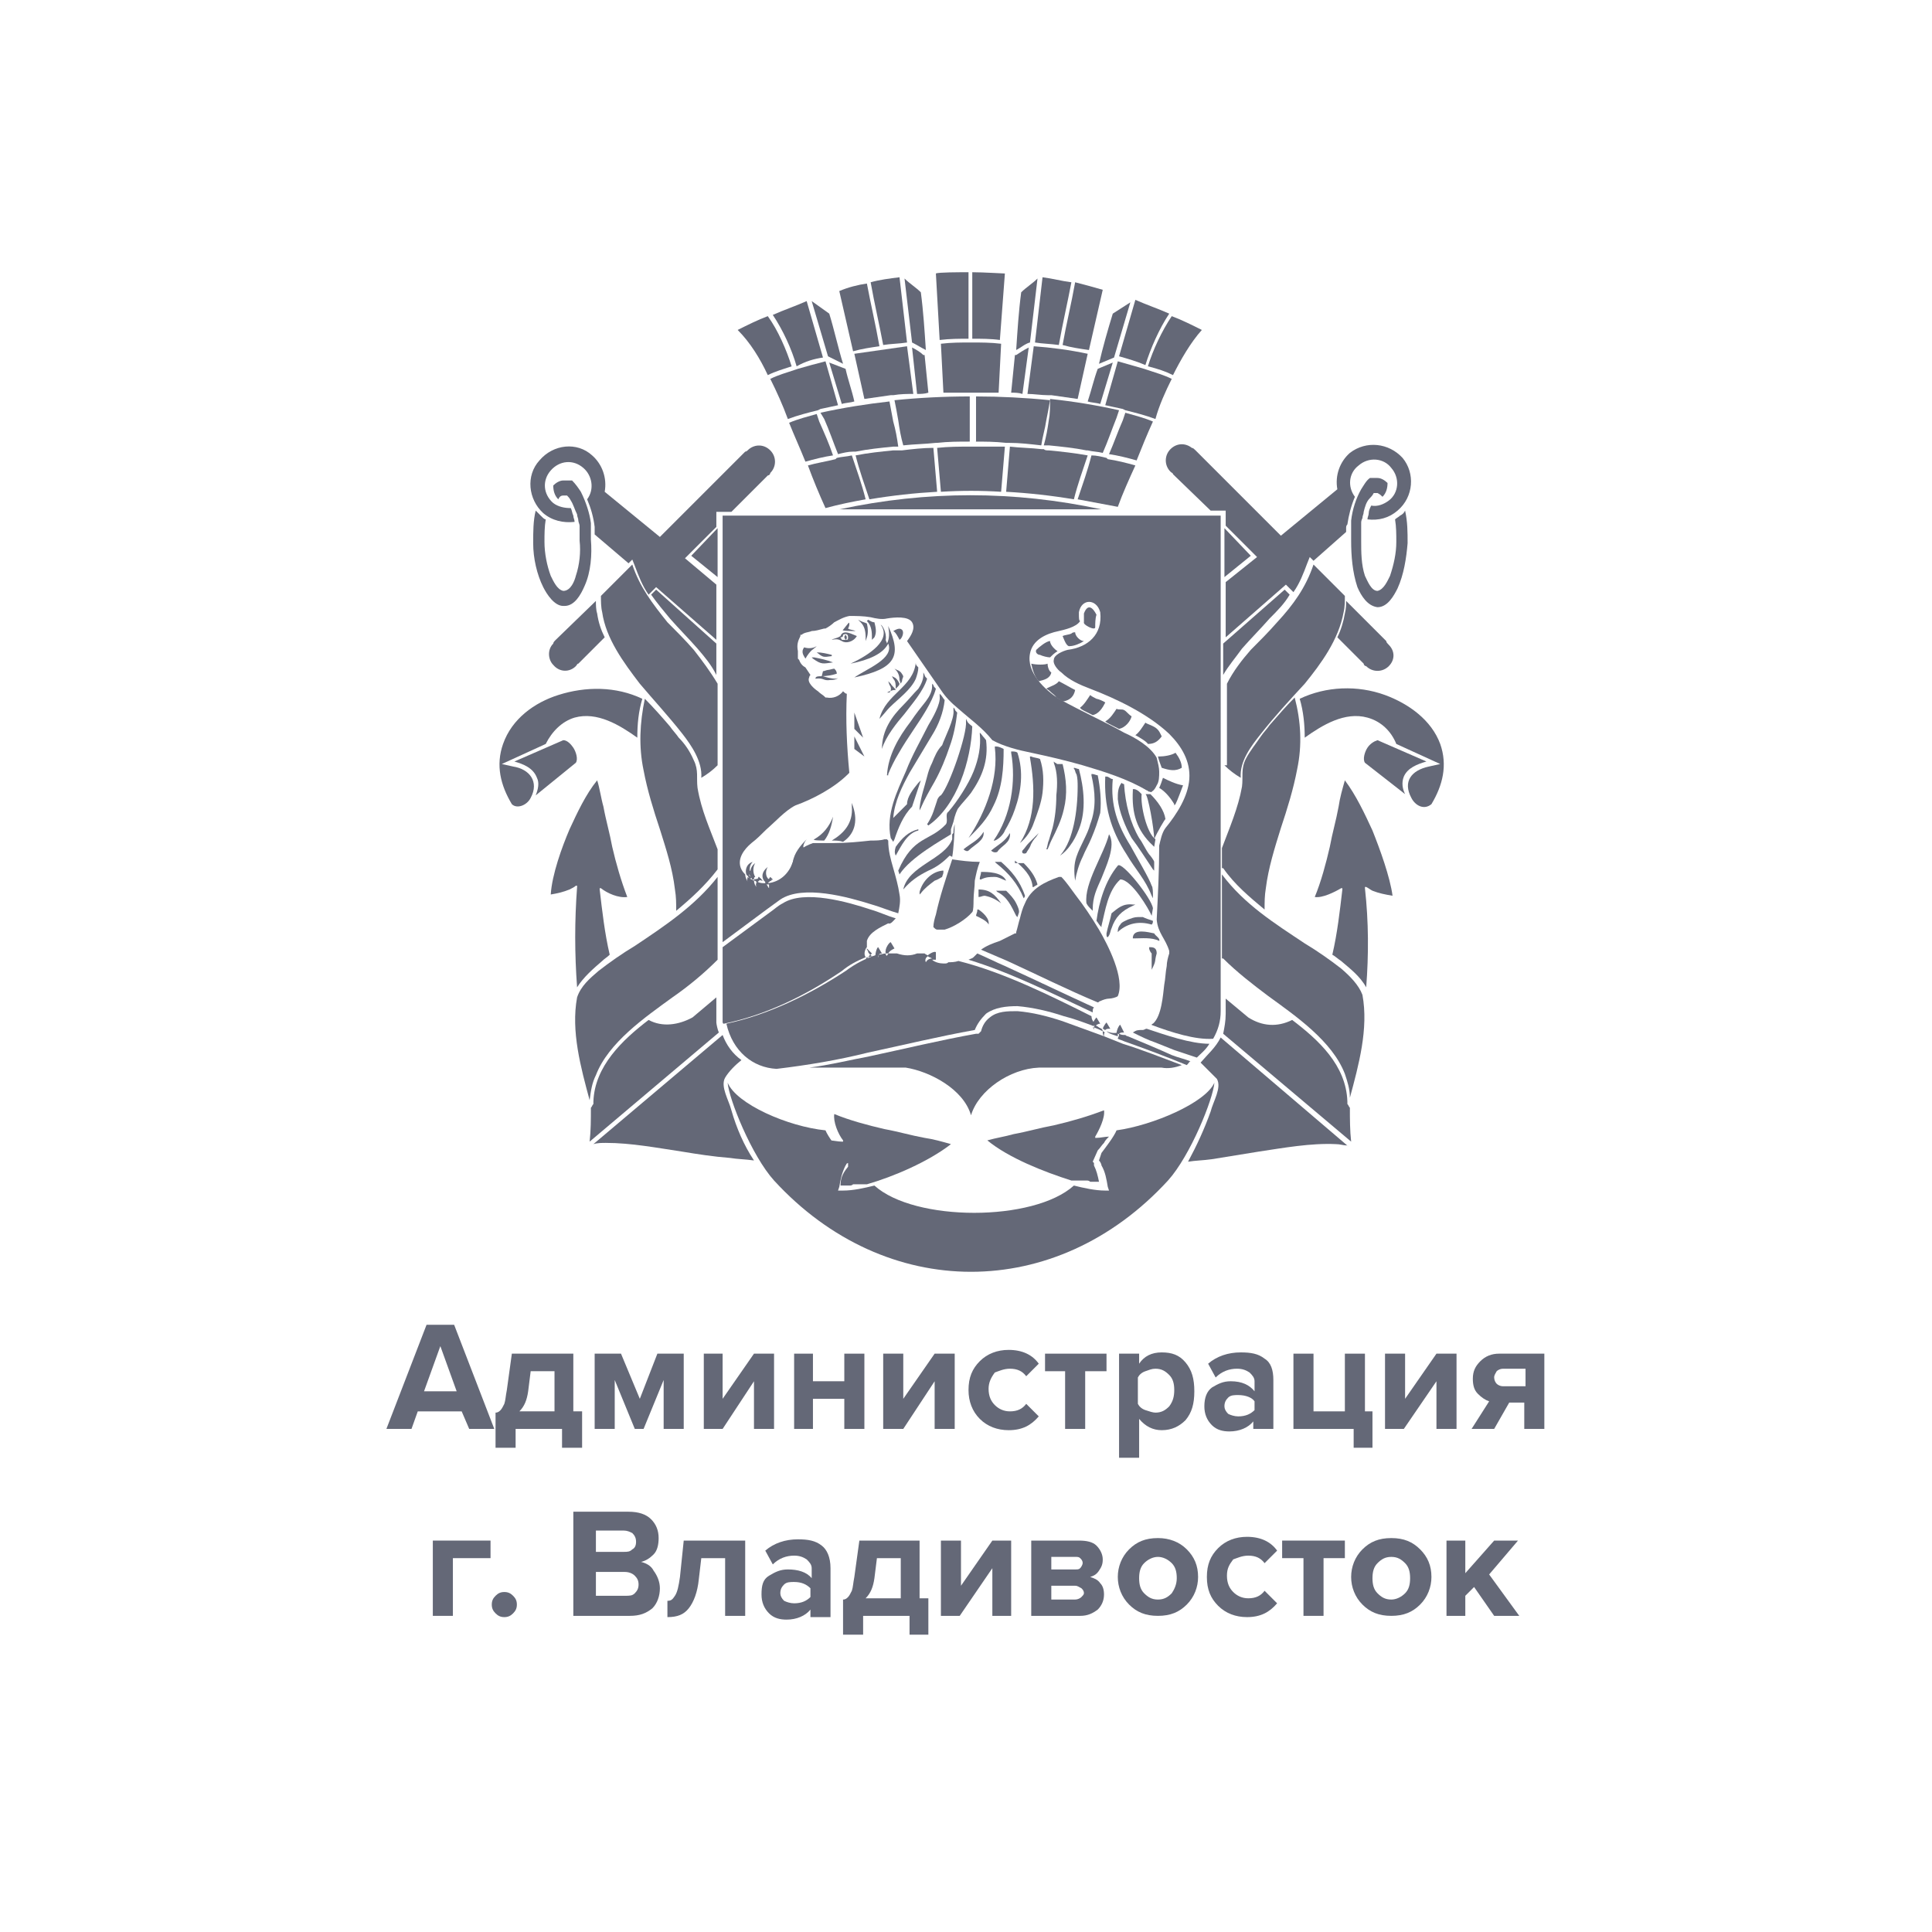 <?xml version="1.0" encoding="UTF-8"?> <!-- Generator: Adobe Illustrator 25.2.0, SVG Export Plug-In . SVG Version: 6.00 Build 0) --> <svg xmlns="http://www.w3.org/2000/svg" xmlns:xlink="http://www.w3.org/1999/xlink" id="Layer_1" x="0px" y="0px" viewBox="0 0 154 154" style="enable-background:new 0 0 154 154;" xml:space="preserve"> <style type="text/css"> .st0{fill:#646877;} </style> <g> <path class="st0" d="M74.7,74.1c0.2,0,0.4,0,0.6,0c0.7-0.2,1.7-0.8,2.2-1.4c0.1-0.1,0.1-0.7,0.1-0.9c0-0.6,0.1-1.1,0.1-1.6 c0.1-0.5,0.2-1,0.4-1.5c-0.8,0-1.5-0.1-2.2-0.2c-0.5,1.5-1,3-1.3,4.4c-0.1,0.3-0.2,0.7-0.2,1C74.5,74,74.6,74.1,74.7,74.1 C74.7,74.1,74.7,74.1,74.7,74.1z"></path> <path class="st0" d="M81.7,72c-0.2,0.4-0.3,0.8-0.4,1.2c-0.1,0.3-0.2,0.8-0.3,1.1l0,0.1l-0.1,0c-0.4,0.2-0.8,0.4-1.2,0.6 c-0.6,0.2-1.1,0.4-1.5,0.7c0.7,0.3,1.4,0.6,2.1,0.9c2.4,1.1,4.8,2.3,7.2,3.3c0.1,0,0.1-0.1,0.2-0.1c0.2-0.1,0.5-0.2,0.7-0.2 c0.2,0,0.6-0.1,0.7-0.2c0.6-1.4-0.8-4.1-1.5-5.3c-0.6-1-1.2-1.9-1.9-2.8c-0.3-0.4-0.7-1-1.1-1.4l-0.2,0 C83.3,70.3,82.2,70.8,81.7,72z"></path> <path class="st0" d="M57.6,75.1l3.5-2.6l1.1-0.8c1.8-1.2,5.4-0.2,7.3,0.4c0.7,0.2,1.4,0.5,2.1,0.7c0.1-0.5,0.2-1,0.1-1.5 c-0.1-0.7-0.3-1.4-0.5-2.1c-0.2-0.7-0.4-1.4-0.4-2.2c0,0-0.1-0.1-0.1-0.1l-0.2,0c-0.3,0.1-0.7,0.1-1.1,0.1 c-0.9,0.1-1.9,0.2-2.9,0.2c-0.4,0-0.7,0-1.1,0c-0.2,0-0.4,0-0.6,0c-0.8,0.3-1.3,0.6-1.6,1.5c-0.3,0.9-1,1.6-2,1.7 c0.1-0.1,0.2-0.2,0.3-0.2l-0.1-0.2l-0.4,0.2c0,0.1,0,0.1,0,0.2c-0.2,0-0.4,0-0.6-0.1c0.1-0.1,0.2-0.2,0.3-0.2l-0.1-0.1l-0.5,0.1 c0-0.1,0-0.2,0.1-0.2c-0.2-0.3-0.2-0.8,0-1.1c-0.3,0.2-0.4,0.5-0.4,0.8l0.1,0.2c0,0-0.1,0-0.1,0c0.1,0.2,0.2,0.4,0.2,0.3l0.1,0 c0,0,0,0.1,0,0.1c0.1,0,0.1,0,0.2,0.1c0,0.1-0.1,0.2,0,0.4c-0.1-0.1-0.2-0.3-0.2-0.5c-0.2-0.1-0.4-0.2-0.5-0.3c0,0.1-0.1,0.2,0,0.4 c-0.1-0.2-0.2-0.4-0.2-0.6c-0.1-0.1-0.2-0.2-0.3-0.4c-0.4-0.8,0.2-1.6,0.8-2.1c0.4-0.3,0.8-0.7,1.2-1.1c0.7-0.6,1.5-1.5,2.3-1.9h0 l0,0c1.4-0.5,3.1-1.4,4.2-2.5l0.1-0.1c-0.2-2.1-0.3-4.2-0.2-6.3v0c-0.1,0-0.2-0.1-0.3-0.2c-0.3,0.4-0.8,0.6-1.3,0.5l-0.1,0 l-0.1-0.1c-0.1-0.1-0.3-0.2-0.5-0.4c-0.3-0.2-0.9-0.7-0.7-1.1c0-0.1,0.1-0.2,0.1-0.2l-0.4-0.6c-0.2-0.1-0.4-0.3-0.5-0.6l-0.1-0.1 l0-0.1c0-0.2,0-0.3,0-0.5c-0.1-0.5,0-0.8,0.2-1.2l0-0.1l0.1,0c0.2-0.2,0.6-0.2,0.8-0.3c0.3,0,0.6-0.1,1-0.2c0,0,0.1,0,0.1,0 c0.2-0.1,0.5-0.3,0.7-0.5c0.4-0.2,0.7-0.4,1.2-0.5c0.6,0,1.1,0,1.7,0.1c0.4,0.1,0.9,0.2,1.3,0.1c0.6-0.1,1.7-0.2,2,0.3 c0.3,0.5-0.1,1.1-0.4,1.5L75,55c0.4,0.6,0.8,1,1.4,1.5c0.9,0.8,1.9,1.5,2.7,2.5c0.9,0.5,2.1,0.8,3.1,1c1.4,0.3,2.7,0.6,4.1,1 c1.7,0.5,3.6,1.1,5.1,2c0.1,0,0.1,0.1,0.2,0.1c0.1,0,0.2,0.1,0.2,0c0.2-0.1,0.3-0.3,0.4-0.5c0.2-0.3,0.2-0.7,0.2-1.1 c0-0.3-0.1-0.7-0.2-1.1c-0.5-0.9-1.7-1.6-2.6-2c-0.7-0.4-1.5-0.8-2.3-1.2c-1-0.5-2-1-2.9-1.5l0,0h0c-1.1-0.7-2.6-2.1-2.3-3.6 c0.2-1.1,1.3-1.6,2.3-1.8c0.4-0.1,1.4-0.3,1.7-0.8C86,49.5,86,49.2,86,49l0-0.1l0-0.1c0.2-1.1,1.4-1.1,1.7,0l0,0v0 c0.2,1.8-1,2.8-2.6,3c-0.4,0.1-1.1,0.4-1.1,0.8c-0.1,0.3,0.3,0.8,0.6,1c0.6,0.6,1.5,1,2.3,1.3c2.1,0.8,4.6,2,6.3,3.6 c1,1,1.7,2.2,1.6,3.6c-0.1,1.4-1,2.8-1.9,3.9c-0.3,0.4-0.4,1-0.5,1.4c0,2-0.1,3.9-0.2,5.9c0.1,1.1,0.7,1.5,1,2.5l0,0.1l0,0.1 c-0.1,0.3-0.2,0.7-0.2,1c-0.1,0.5-0.1,1-0.2,1.5c-0.1,0.8-0.2,2.5-0.9,3.1c0,0-0.1,0-0.1,0.1c1.6,0.6,3.5,1.2,4.9,1.1 c0.4-0.7,0.6-1.4,0.6-2.2v-0.2V41.1H57.6V75.1z M61.3,70.5C61.4,70.5,61.4,70.5,61.3,70.5c0,0.1,0,0.2,0,0.3 c-0.1-0.1-0.1-0.2-0.2-0.3C61.2,70.5,61.3,70.5,61.3,70.5z"></path> <path class="st0" d="M65.5,53.9c0.4,0,0.9-0.1,1.2-0.2c0-0.2-0.1-0.3-0.2-0.4c-0.1,0-0.4,0.1-0.5,0.1c-0.1,0-0.3,0.1-0.4,0.1 L65.5,53.9z"></path> <path class="st0" d="M97.5,69.2c0.9,1.3,2.1,2.3,3.3,3.3c0-0.6,0-1.1,0.1-1.7c0.2-1.6,0.7-3.2,1.2-4.8c0.5-1.5,1-3.1,1.3-4.7 c0.4-1.9,0.3-3.8-0.2-5.7c-0.7,0.7-1.3,1.4-2,2.2c-0.2,0.3-0.5,0.6-0.7,0.9c-0.4,0.6-0.9,1.2-1.2,1.8c-0.4,0.8-0.2,1.4-0.3,2.2 c-0.3,1.7-1,3.3-1.6,4.9V69.2z"></path> <path class="st0" d="M102.8,47.4l-0.4-0.4l-4.9,4.3v2.5c0.4-0.7,1-1.4,1.5-2.1c0.7-0.8,1.5-1.6,2.2-2.4 C101.8,48.7,102.4,48.1,102.8,47.4z"></path> <polygon class="st0" points="97.6,42.1 97.6,46 99.7,44.3 "></polygon> <path class="st0" d="M97.6,61c0.4,0.4,0.8,0.7,1.3,1c-0.1-1.3,0.8-2.5,1.6-3.5c1.1-1.4,2.3-2.7,3.5-4c1.3-1.6,2.7-3.5,3.1-5.7 c0.1-0.4,0.1-0.9,0.1-1.3l-2.5-2.5c-0.6,1.8-1.6,3.2-2.9,4.6c-0.7,0.8-1.4,1.5-2.1,2.2c-0.7,0.8-1.4,1.7-1.9,2.7V61z"></path> <path class="st0" d="M97.5,76.4c1.1,1.1,2.4,2.1,3.6,3c2.2,1.6,5.1,3.6,6.1,6.2c0.2,0.6,0.4,1.2,0.4,1.9c0.7-2.6,1.5-5.5,1-8.2 c-0.3-0.8-1-1.5-1.7-2.1c-0.9-0.7-1.9-1.4-2.9-2c-2.4-1.6-4.8-3.1-6.6-5.5V76.4z"></path> <path class="st0" d="M103.6,55.7c0.3,1,0.4,2.1,0.4,3.1c1.4-1,3.2-2.1,5-1.6c1.1,0.3,1.9,1.1,2.3,2.1l3.5,1.6l-0.9,0.2 c-1.4,0.3-2.1,1.2-1.4,2.5c0.3,0.6,1,1,1.6,0.5c0.9-1.5,1.3-3.1,0.7-4.8c-0.7-1.9-2.5-3.2-4.4-3.9 C108.2,54.6,105.7,54.7,103.6,55.7z"></path> <path class="st0" d="M113.7,60.7l-3.9-1.7c-0.3,0.1-0.6,0.3-0.8,0.6c-0.2,0.3-0.4,0.9-0.2,1.2l3.2,2.5c-0.2-0.4-0.3-0.9-0.1-1.4 C112.2,61.2,113,60.9,113.7,60.7z"></path> <path class="st0" d="M67.2,29c-0.4-1.3-0.7-2.7-1.1-4L64.7,24l1.3,4.4L67.2,29z"></path> <path class="st0" d="M88.8,28.5l1.3-4.4L88.7,25c-0.4,1.3-0.8,2.7-1.1,4L88.8,28.5z"></path> <path class="st0" d="M86.7,32c0.3,0.1,0.7,0.1,1,0.2l1-3.3l-1.2,0.5C87.2,30.2,87,31.1,86.7,32z"></path> <path class="st0" d="M81.9,31.4c0.5,0,1.1,0.1,1.6,0.1l0,0l0.2,0h0.1c0.7,0.1,1.4,0.2,2.1,0.3l0.8-3.6c-1.4-0.3-2.9-0.5-4.3-0.6 L81.9,31.4z"></path> <path class="st0" d="M86.8,27.9l1.1-4.8c-0.7-0.2-1.4-0.4-2.2-0.6v0c-0.3,1.7-0.7,3.3-1,5C85.4,27.7,86.1,27.8,86.8,27.9z"></path> <path class="st0" d="M84.4,27.5c0.3-1.7,0.7-3.4,1-5v0c-0.8-0.1-1.5-0.3-2.3-0.4l-0.6,5.2C83.1,27.4,83.7,27.4,84.4,27.5z"></path> <path class="st0" d="M82.7,22.2c-0.4,0.4-0.9,0.7-1.3,1.1c-0.2,1.5-0.3,3.1-0.4,4.6c0.4-0.2,0.7-0.5,1.1-0.6L82.7,22.2z"></path> <path class="st0" d="M82,27.7c-0.4,0.2-0.7,0.4-1,0.6l-0.1,0c-0.1,1-0.2,2-0.3,3c0.3,0,0.6,0,0.9,0.1L82,27.7z"></path> <path class="st0" d="M90.5,37.1c-0.7-0.2-1.5-0.4-2.2-0.5l0,0l-0.1-0.1c-0.4-0.1-0.8-0.2-1.2-0.2c-0.3,1.2-0.7,2.3-1.1,3.5 c1.1,0.2,2.1,0.4,3.2,0.6h0v0C89.5,39.3,90,38.2,90.5,37.1z"></path> <path class="st0" d="M91.9,33.6c-0.7-0.3-1.5-0.5-2.2-0.7l-0.2,0.6c-0.4,0.9-0.7,1.8-1.1,2.7c0.7,0.1,1.5,0.3,2.2,0.5 C91,35.7,91.4,34.7,91.9,33.6z"></path> <path class="st0" d="M93.4,30.2c-0.6-0.3-1.3-0.5-1.9-0.7v0l-0.3-0.1c-0.7-0.2-1.4-0.4-2.1-0.6l-1,3.5c0.5,0.1,0.9,0.2,1.4,0.3l0,0 l0.2,0.1l0,0c0.8,0.2,1.6,0.4,2.4,0.7C92.4,32.3,92.9,31.2,93.4,30.2z"></path> <path class="st0" d="M93.5,29.9L93.5,29.9c0.6-1.2,1.4-2.6,2.3-3.6c-0.8-0.4-1.6-0.8-2.4-1.1c-0.8,1.2-1.5,2.7-1.9,4 C92.3,29.4,92.9,29.6,93.5,29.9z"></path> <path class="st0" d="M91.3,29.1c0.4-1.3,1.1-2.9,1.9-4.1c-0.9-0.4-1.8-0.7-2.7-1.1l-1.3,4.5C89.9,28.6,90.6,28.8,91.3,29.1z"></path> <path class="st0" d="M83.6,33.5c-0.1,0.7-0.2,1.3-0.4,2c0.2,0,0.3,0,0.4,0c1,0.1,2,0.2,3,0.4v0l0.1,0c0.4,0.1,0.8,0.1,1.2,0.2 c0.4-0.9,0.7-1.8,1.1-2.8l0.2-0.6c-1.8-0.4-3.6-0.7-5.5-0.9C83.7,32.5,83.7,33,83.6,33.5z"></path> <path class="st0" d="M83.6,35.9c-0.2,0-0.3,0-0.4-0.1v0l-0.2,0c-0.8-0.1-1.7-0.1-2.5-0.2c-0.1,1.2-0.2,2.4-0.3,3.6 c1.8,0.1,3.6,0.3,5.4,0.6c0.3-1.2,0.7-2.3,1.1-3.5C85.6,36.1,84.6,36,83.6,35.9z"></path> <path class="st0" d="M107.7,91c-0.1-0.9-0.1-1.8-0.1-2.7c-0.1-0.1-0.1-0.2-0.2-0.3v0c0-0.1,0-0.2,0-0.2c-0.1-2.9-2.3-4.9-4.4-6.5 c-1.2,0.6-2.4,0.5-3.5-0.2l-1.8-1.5v1.2c0,0.6-0.1,1.1-0.2,1.6L107.7,91z"></path> <path class="st0" d="M100.3,91.8c2-0.3,4.2-0.7,6.2-0.6c0.3,0,0.6,0.1,0.8,0.1c0.1,0,0.1,0,0.2,0.1l-10.2-8.7c-0.4,0.8-1,1.3-1.6,2 c0,0,0.1,0.1,0.1,0.1c0.4,0.4,0.8,0.8,1.2,1.2c0.4,0.7-0.3,1.8-0.5,2.6c-0.5,1.4-1.1,2.7-1.8,4c0.6-0.1,1.2-0.1,1.9-0.2 C97.8,92.2,99.1,92,100.3,91.8z"></path> <path class="st0" d="M87.5,91.7L87.5,91.7c0.2-0.2,0.3-0.4,0.5-0.6c0.1-0.2,0.2-0.3,0.4-0.5c-0.3,0-0.7,0.1-1,0.1l-0.1,0l0-0.1 c0.3-0.5,0.8-1.5,0.7-2.1c-1.3,0.5-2.7,0.9-4,1.2c-1.1,0.2-2.1,0.5-3.2,0.7c-0.7,0.2-1.4,0.3-2.1,0.5c1.7,1.4,4.5,2.5,6.7,3.2h0 l0.1,0l0,0l0.1,0l0.1,0l0.1,0l0.1,0l0,0l0.1,0h0.1l0.1,0h0l0.1,0h0c0.1,0,0.2,0,0.3,0c0.1,0,0.2,0,0.3,0.1h0c0,0,0.1,0,0.1,0 c0.1,0,0.1,0,0.1,0h0c0.1,0,0.2,0,0.2,0l0,0c0,0,0.1,0,0.1,0h0c0,0,0.1,0,0.1,0h0c0,0,0.1,0,0.1,0h0h0h0h0h0v0l0,0v0v0 c-0.1-0.5-0.2-0.9-0.4-1.3l0,0l0,0l0,0l0,0l0,0l0-0.1h0v0v0h0v0v0l0-0.1v0h0v0v0h0v0h0v0l0,0v0l0,0v0v0l0,0v0h0v0v0h0v0l-0.1-0.1 L87.5,91.7L87.5,91.7z"></path> <path class="st0" d="M109.4,66.2c-0.6-1.3-1.3-2.8-2.2-4c-0.2,0.7-0.4,1.4-0.5,2.1c-0.2,1.1-0.5,2.1-0.7,3.2 c-0.3,1.3-0.7,2.8-1.2,4c0.6,0.1,1.6-0.4,2.1-0.7l0.1,0l0,0.1c-0.2,1.7-0.4,3.5-0.8,5.2c0.2,0.1,0.4,0.3,0.7,0.5 c0.7,0.6,1.5,1.2,2,2.1c0.2-2.6,0.2-5.2-0.1-7.9v-0.1l0.1,0c0.2,0.1,0.3,0.2,0.5,0.3c0.5,0.2,1,0.3,1.6,0.4 C110.8,69.9,110,67.7,109.4,66.2z"></path> <path class="st0" d="M102.1,42.7l-6.8-6.8c-0.1-0.1-0.2-0.2-0.3-0.2c-0.5-0.4-1.2-0.4-1.7,0.1c-0.5,0.5-0.5,1.3,0,1.8 c0.1,0.1,0.2,0.1,0.2,0.2h0v0l3,2.9h1.2v1.2l2.5,2.5l-2.5,2v4.4l4.8-4.2l0.6,0.6c0.5-0.7,0.8-1.5,1.1-2.3l0.2-0.5l0.3,0.3l2.6-2.3 l0-0.1c0,0,0-0.1,0-0.1v0l0-0.1c0-0.1,0-0.2,0.1-0.3c0.1-0.7,0.3-1.5,0.6-2.2c-0.6-0.8-0.5-1.9,0.3-2.5c0.8-0.7,2-0.6,2.6,0.2l0,0 l0,0c0.7,0.8,0.6,2-0.2,2.6c-0.4,0.3-0.9,0.5-1.4,0.4c-0.1,0.2-0.2,0.4-0.2,0.6c0,0.2-0.1,0.3-0.1,0.5v0c0.9,0.1,1.7-0.1,2.4-0.7 c1.3-1.1,1.4-3,0.4-4.2c0,0,0,0,0,0l0,0l0,0c-1.1-1.2-2.9-1.4-4.2-0.4c-0.8,0.7-1.2,1.8-1,2.9v0L102.1,42.7z"></path> <path class="st0" d="M108.5,43L108.5,43v-0.1l0-0.1v-0.1v-0.1l0-0.1l0-0.1v-0.1l0-0.1l0-0.1v0c0-0.1,0-0.1,0-0.2l0-0.1 c0-0.1,0-0.1,0-0.1c0-0.1,0-0.2,0.1-0.4h0c0-0.2,0.1-0.3,0.1-0.5c0.1-0.4,0.2-0.8,0.5-1.1c0.1-0.1,0.2-0.2,0.3-0.4v0c0,0,0,0,0,0 l0,0l0,0l0,0l0,0l0,0c0,0,0,0,0,0l0,0l0,0h0l0,0l0,0c0,0,0,0,0,0c0,0,0,0,0.1,0c0,0,0,0,0,0l0,0c0,0,0,0,0.1,0c0,0,0,0,0,0s0,0,0,0 h0h0c0,0,0,0,0.1,0c0,0,0,0,0,0c0.2,0.1,0.3,0.2,0.4,0.3c0.3-0.3,0.4-0.7,0.4-1.1c-0.2-0.2-0.5-0.4-0.8-0.4h0h0c0,0-0.1,0-0.1,0 c0,0,0,0-0.1,0c0,0,0,0-0.1,0h0c0,0,0,0,0,0h0c0,0,0,0-0.1,0c0,0,0,0-0.1,0c0,0,0,0,0,0l0,0c0,0,0,0,0,0l0,0c0,0,0,0,0,0l0,0 c0,0,0,0,0,0h0c0,0,0,0-0.1,0l0,0c0,0,0,0,0,0h0c0,0,0,0,0,0l0,0c0,0,0,0,0,0l0,0l0,0l0,0l0,0l0,0l0,0c-0.3,0.2-0.5,0.6-0.7,0.9v0 c-0.4,0.7-0.7,1.6-0.8,2.5h0c0,0.1,0,0.2,0,0.3l0,0.1c0,0,0,0.1,0,0.1l0,0.1v0.1l0,0v0.1l0,0.1v0.1l0,0.1v0V43l0,0c0,0,0,0.1,0,0.1 c0,1.2,0.1,2.5,0.5,3.7c0.3,0.7,0.8,1.5,1.6,1.6h0c0,0,0,0,0,0h0c0.8,0,1.3-0.9,1.6-1.5c0.5-1.1,0.7-2.4,0.8-3.6 c0-0.9,0-1.7-0.2-2.6c-0.1,0.2-0.2,0.3-0.4,0.4c-0.1,0.1-0.3,0.2-0.4,0.3c0.1,0.6,0.1,1.2,0.1,1.8c0,0.9-0.2,1.8-0.5,2.7 c-0.2,0.4-0.5,1.1-1,1.2c0,0,0,0,0,0c0,0,0,0,0,0h0c0,0,0,0,0,0c-0.5,0-0.8-0.8-1-1.2c-0.3-0.9-0.3-1.9-0.3-2.8L108.5,43z"></path> <path class="st0" d="M107.2,48.9c-0.1,0.6-0.3,1.3-0.6,1.9l2.1,2.1l0,0c0,0.1,0.1,0.2,0.2,0.2c0.5,0.5,1.3,0.5,1.8,0 c0.5-0.5,0.5-1.2,0-1.7c-0.1-0.1-0.2-0.2-0.2-0.3l-3.2-3.2C107.3,48.2,107.3,48.5,107.2,48.9z"></path> <path class="st0" d="M66.1,28.9l1,3.3c0.3-0.1,0.7-0.1,1-0.2c-0.2-0.9-0.5-1.7-0.7-2.6L66.1,28.9z"></path> <path class="st0" d="M68.1,28.2l0.8,3.6c0.7-0.1,1.4-0.2,2.1-0.3H71l0.2,0v0c0.6-0.1,1.1-0.1,1.6-0.1l-0.5-3.8 C70.9,27.8,69.5,28,68.1,28.2z"></path> <path class="st0" d="M70.1,27.6c-0.3-1.7-0.7-3.4-1-5v0c-0.7,0.1-1.5,0.3-2.2,0.6l1.1,4.8C68.7,27.8,69.4,27.7,70.1,27.6z"></path> <path class="st0" d="M72.3,27.3l-0.6-5.2c-0.8,0.1-1.6,0.2-2.3,0.4v0c0.3,1.7,0.7,3.4,1,5C71,27.4,71.7,27.4,72.3,27.3z"></path> <path class="st0" d="M73.8,27.9c-0.1-1.5-0.2-3.1-0.4-4.6c-0.4-0.4-0.9-0.7-1.3-1.1l0.6,5.1C73.1,27.5,73.4,27.7,73.8,27.9z"></path> <path class="st0" d="M72.7,27.7l0.4,3.7c0.3,0,0.6,0,0.9-0.1c-0.1-1-0.2-2-0.3-3l-0.1,0C73.4,28.1,73.1,27.9,72.7,27.7z"></path> <path class="st0" d="M75.2,31.3c0.7,0,1.4,0,2.2,0h0c0.7,0,1.4,0,2.2,0l0.2-3.9c-0.8-0.1-1.6-0.1-2.4-0.1c-0.8,0-1.6,0-2.4,0.1 L75.2,31.3z"></path> <path class="st0" d="M80.1,21.8c-0.2,0-1.7-0.1-2.6-0.1V27c0.7,0,1.5,0,2.2,0.1L80.1,21.8z"></path> <path class="st0" d="M77.2,27v-5.3c-0.8,0-2.4,0-2.6,0.1l0.3,5.3C75.7,27,76.5,27,77.2,27z"></path> <path class="st0" d="M65.8,40.5L65.8,40.5c1.1-0.3,2.1-0.5,3.2-0.7c-0.3-1.2-0.7-2.3-1.1-3.5c-0.4,0.1-0.8,0.1-1.2,0.2l-0.1,0.1 l0,0c-0.8,0.2-1.5,0.3-2.2,0.5C64.8,38.2,65.3,39.4,65.8,40.5L65.8,40.5z"></path> <path class="st0" d="M65.1,33c-0.7,0.2-1.5,0.4-2.2,0.7c0.4,1,0.9,2.1,1.3,3.1c0.7-0.2,1.5-0.4,2.2-0.5c-0.3-0.9-0.7-1.8-1.1-2.7 L65.1,33z"></path> <path class="st0" d="M63.6,29.4l-0.3,0.1l0,0c-0.6,0.2-1.3,0.4-1.9,0.7c0.5,1,1,2.1,1.4,3.2c0.8-0.3,1.6-0.5,2.4-0.7l0,0l0.2-0.1v0 c0.5-0.1,0.9-0.2,1.4-0.3l-1-3.5C65,29,64.3,29.2,63.6,29.4z"></path> <path class="st0" d="M61.2,29.9c0.6-0.3,1.3-0.5,1.9-0.7c-0.4-1.3-1.1-2.9-1.9-4c-0.8,0.3-1.6,0.7-2.4,1.1 C59.8,27.3,60.6,28.6,61.2,29.9L61.2,29.9z"></path> <path class="st0" d="M65.6,28.5l-1.3-4.5c-0.9,0.4-1.8,0.7-2.7,1.1c0.8,1.2,1.5,2.7,1.9,4.1C64.2,28.8,64.9,28.6,65.6,28.5z"></path> <path class="st0" d="M77.6,35.2L77.6,35.2c0.9,0,1.7,0,2.6,0.1v0l0.2,0c0.9,0,1.7,0.1,2.6,0.2c0.1-0.7,0.3-1.3,0.4-2 c0.1-0.5,0.2-1,0.3-1.6c-2-0.2-4-0.3-5.9-0.3V35.2z"></path> <path class="st0" d="M71.6,33.5c0.1,0.7,0.2,1.3,0.4,2c0.9-0.1,1.7-0.1,2.6-0.2l0.1,0v0c0.9-0.1,1.7-0.1,2.6-0.1v-3.6 c-2,0-4,0.1-6,0.3C71.4,32.4,71.5,32.9,71.6,33.5z"></path> <path class="st0" d="M65.7,33.4c0.4,0.9,0.7,1.8,1.1,2.8c0.4-0.1,0.8-0.2,1.2-0.2l0.2,0v0c1-0.2,2-0.3,3-0.4c0.1,0,0.3,0,0.4,0 c-0.1-0.7-0.2-1.3-0.4-2c-0.1-0.5-0.2-1.1-0.3-1.6c-1.8,0.2-3.7,0.5-5.5,0.9L65.7,33.4z"></path> <path class="st0" d="M71.2,35.9c-1,0.1-2,0.2-3,0.4c0.3,1.2,0.7,2.3,1.1,3.5c1.8-0.3,3.6-0.5,5.4-0.6c-0.1-1.2-0.2-2.4-0.3-3.5 c-0.8,0-1.7,0.1-2.5,0.2l-0.2,0v0C71.5,35.9,71.3,35.9,71.2,35.9z"></path> <path class="st0" d="M77.4,35.6c-0.9,0-1.8,0-2.7,0.1c0.1,1.2,0.2,2.4,0.3,3.5c1.6-0.1,3.2-0.1,4.8,0c0.1-1.2,0.2-2.4,0.3-3.6 C79.2,35.6,78.3,35.6,77.4,35.6L77.4,35.6z"></path> <path class="st0" d="M57.3,82.3c-0.1-0.2-0.2-0.7-0.2-0.8v-2l-1.9,1.6c-1.1,0.6-2.4,0.8-3.5,0.2c-2.1,1.6-4.3,3.7-4.4,6.5 c0,0.1,0,0.2,0,0.2v0h0c-0.1,0.1-0.1,0.2-0.2,0.3c0,0.9,0,1.8-0.1,2.7L57.3,82.3L57.3,82.3z"></path> <path class="st0" d="M54.4,91.8c1.2,0.2,2.5,0.4,3.8,0.5c0.6,0.1,1.2,0.1,1.9,0.2c-0.8-1.2-1.4-2.6-1.8-4c-0.2-0.8-0.9-1.9-0.5-2.6 c0.3-0.5,0.8-1,1.3-1.4c-0.7-0.5-1.2-1.2-1.5-2l-10.3,8.7c0.3-0.1,0.7-0.1,1-0.1C50.3,91.1,52.4,91.5,54.4,91.8z"></path> <path class="st0" d="M67.6,92.7L67.6,92.7L67.6,92.7L67.6,92.7L67.6,92.7L67.6,92.7L67.6,92.7L67.6,92.7l0,0.1l0,0v0l0,0l0,0v0l0,0 v0l0,0.1v0h0v0v0h0v0l0,0.1v0l0,0l0,0l0,0l0,0l0,0v0h0C67.1,93.6,67,94,67,94.5v0l0,0v0v0h0h0h0h0h0c0,0,0.1,0,0.1,0h0 c0,0,0.1,0,0.1,0h0c0,0,0.1,0,0.1,0l0,0c0.1,0,0.2,0,0.2,0h0c0,0,0.1,0,0.1,0h0c0,0,0.1,0,0.1,0h0c0.1,0,0.2,0,0.3-0.1 c0.1,0,0.2,0,0.3,0h0l0.1,0h0l0.1,0h0l0.1,0l0,0l0.1,0l0.1,0l0.1,0l0.1,0l0,0l0.1,0h0c2.1-0.6,4.9-1.8,6.7-3.2 c-0.7-0.2-1.4-0.4-2.1-0.5c-1.1-0.2-2.1-0.5-3.2-0.7c-1.3-0.3-2.8-0.7-4-1.2c-0.1,0.6,0.3,1.6,0.7,2.1l0,0.1l-0.1,0 c-0.3,0-0.7-0.1-1-0.1c0.1,0.2,0.2,0.4,0.4,0.5c0.1,0.2,0.2,0.3,0.4,0.5h0l0.1,0.1l0,0l0.3,0.8L67.6,92.7L67.6,92.7z"></path> <path class="st0" d="M46,78.7c0.5-0.8,1.3-1.5,2-2.1c0.2-0.2,0.4-0.3,0.6-0.5c-0.4-1.7-0.6-3.5-0.8-5.2v-0.1l0.1,0 c0.5,0.4,1.4,0.8,2.1,0.7c-0.5-1.3-0.9-2.7-1.2-4c-0.2-1.1-0.5-2.1-0.7-3.2c-0.2-0.7-0.3-1.5-0.5-2.1c-0.9,1.1-1.6,2.6-2.2,3.9 c-0.6,1.4-1.4,3.6-1.5,5.2c0.6-0.1,1-0.2,1.5-0.4c0.2-0.1,0.4-0.2,0.5-0.3l0.1,0l0,0.1C45.8,73.4,45.8,76,46,78.7z"></path> <path class="st0" d="M45.8,41.6L45.8,41.6c0-0.2-0.1-0.3-0.1-0.5c-0.1-0.2-0.1-0.4-0.2-0.6c-0.5,0-1-0.1-1.4-0.4 c-0.8-0.7-0.9-1.8-0.2-2.6l0,0l0,0c0.7-0.8,1.8-0.9,2.6-0.2c0.7,0.6,0.9,1.7,0.3,2.5c0.3,0.7,0.5,1.4,0.6,2.2c0,0.1,0,0.2,0,0.3 l0,0.1v0c0,0,0,0.1,0,0.1l0,0.1l2.7,2.3l0.3-0.3l0.2,0.5c0.3,0.8,0.6,1.6,1.1,2.3l0.6-0.6l4.8,4.2c0-1.5,0-2.9,0-4.4l-2.5-2.1 l2.5-2.5v-1.2h1.2l2.9-2.9l0,0c0.1,0,0.2-0.1,0.2-0.2c0.5-0.5,0.5-1.3,0-1.8c-0.5-0.5-1.2-0.5-1.7-0.1c-0.1,0.1-0.2,0.2-0.3,0.2 l-6.8,6.8l-4.4-3.6v0c0.2-1.1-0.2-2.2-1-2.9c-1.2-1.1-3.1-0.9-4.2,0.4l0,0v0h0c0,0,0,0,0,0c-1.1,1.2-0.9,3.1,0.3,4.2 C44,41.5,44.9,41.7,45.8,41.6z"></path> <path class="st0" d="M43.1,41.1c-0.1-0.1-0.3-0.3-0.4-0.4c-0.2,0.8-0.2,1.7-0.2,2.6c0,1.2,0.3,2.5,0.8,3.5c0.3,0.6,0.9,1.5,1.6,1.5 H45c0,0,0,0,0,0c0.8,0,1.3-0.9,1.6-1.6c0.5-1.1,0.6-2.5,0.5-3.7c0,0,0-0.1,0-0.1v0l0-0.1v0v-0.1l0-0.1v-0.1l0-0.1v0v-0.1l0-0.1 c0,0,0-0.1,0-0.1v-0.1c0-0.1,0-0.2,0-0.3c-0.1-0.8-0.4-1.7-0.8-2.5v0c-0.2-0.3-0.4-0.6-0.7-0.9l0,0l0,0l0,0l0,0l0,0l0,0 c0,0,0,0,0,0l0,0c0,0,0,0,0,0c0,0,0,0,0,0l0,0c0,0,0,0,0,0h0c0,0,0,0-0.1,0l0,0c0,0,0,0-0.1,0l0,0c0,0,0,0,0,0l0,0c0,0,0,0-0.1,0 c0,0,0,0,0,0h0c0,0,0,0-0.1,0h0c0,0,0,0-0.1,0h0c0,0,0,0-0.1,0h0c0,0,0,0,0,0h0c0,0-0.1,0-0.1,0h0h0c-0.3,0-0.6,0.2-0.8,0.4 c0,0.4,0.1,0.8,0.4,1.1c0.1-0.2,0.2-0.3,0.4-0.3c0,0,0,0,0,0c0,0,0.1,0,0.1,0h0h0c0,0,0,0,0,0s0,0,0,0h0c0,0,0.1,0,0.1,0l0,0 c0,0,0,0,0,0c0,0,0.1,0,0.1,0c0,0,0,0,0,0l0,0l0,0h0l0,0v0c0,0,0,0,0,0l0,0l0,0l0,0l0,0l0,0c0,0,0,0,0,0l0,0 c0.1,0.1,0.2,0.2,0.3,0.4c0.2,0.3,0.3,0.7,0.5,1.1c0,0.2,0.1,0.3,0.1,0.5c0,0.1,0.1,0.3,0.1,0.4c0,0,0,0.1,0,0.1l0,0.1 c0,0.1,0,0.1,0,0.2l0,0l0,0.1v0.1l0,0.1v0.1l0,0.1v0.1l0,0.1v0.1l0,0.1V43v0.1c0.1,0.9,0,1.9-0.3,2.8c-0.1,0.4-0.4,1.2-1,1.2h0h0h0 c0,0,0,0,0,0c0,0,0,0,0,0c-0.5-0.1-0.8-0.8-1-1.2c-0.3-0.8-0.5-1.8-0.5-2.7c0-0.6,0-1.2,0.1-1.8C43.4,41.4,43.3,41.3,43.1,41.1z"></path> <path class="st0" d="M45.9,53.1c0.1-0.1,0.1-0.2,0.2-0.2l0,0l2.1-2.1c-0.3-0.6-0.5-1.2-0.6-1.9c-0.1-0.3-0.1-0.7-0.1-1L44.3,51 c-0.1,0.1-0.2,0.2-0.2,0.3c-0.5,0.5-0.4,1.3,0,1.7C44.6,53.6,45.4,53.6,45.9,53.1z"></path> <path class="st0" d="M51.3,61.4c0.3,1.6,0.8,3.2,1.3,4.7c0.5,1.6,1,3.1,1.2,4.8c0.1,0.6,0.1,1.1,0.1,1.7c1.2-1,2.3-2,3.3-3.3v-1.6 c-0.6-1.6-1.3-3.1-1.6-4.9c-0.1-0.8,0.1-1.4-0.3-2.2c-0.3-0.7-0.7-1.3-1.2-1.8c-0.2-0.3-0.5-0.6-0.7-0.9c-0.6-0.7-1.3-1.5-2-2.2 C51,57.6,50.9,59.5,51.3,61.4z"></path> <path class="st0" d="M51.9,47.4c0.5,0.7,1,1.3,1.5,1.9c0.7,0.8,1.5,1.6,2.2,2.4c0.6,0.7,1.1,1.3,1.5,2.1v-2.5h0L52.3,47L51.9,47.4z "></path> <polygon class="st0" points="55.1,44.3 57.2,46 57.2,42.1 "></polygon> <path class="st0" d="M54.4,58.5c0.7,0.9,1.6,2.2,1.5,3.5c0.5-0.3,0.9-0.6,1.3-1v-6.5h0c-0.6-1-1.2-1.8-1.9-2.7 c-0.7-0.8-1.4-1.5-2.1-2.2C52,48.1,51,46.8,50.4,45l-2.5,2.5c0,0.4,0,0.9,0.1,1.3c0.3,2.1,1.7,4,3,5.7 C52.1,55.8,53.3,57.1,54.4,58.5z"></path> <path class="st0" d="M47.5,85.7c1-2.6,3.9-4.6,6.1-6.2c1.3-0.9,2.5-1.9,3.6-3v-6.6c-1.8,2.3-4.2,3.9-6.6,5.5c-1,0.6-2,1.3-2.9,2 c-0.7,0.6-1.4,1.2-1.7,2.1c-0.5,2.7,0.3,5.6,1,8.2C47.1,86.9,47.2,86.3,47.5,85.7z"></path> <path class="st0" d="M42.3,63.6c0.7-1.3-0.1-2.3-1.4-2.5l-0.9-0.2l3.5-1.6c0.5-1,1.3-1.8,2.3-2.1c1.8-0.5,3.6,0.6,5,1.6 c0-1.1,0.1-2.1,0.4-3.1c-2.1-1-4.5-1-6.7-0.3c-1.9,0.6-3.7,1.9-4.4,3.9c-0.6,1.7-0.2,3.3,0.7,4.8C41.2,64.5,42,64.2,42.3,63.6z"></path> <path class="st0" d="M45.9,60.8c0.2-0.3,0-0.9-0.2-1.2c-0.2-0.3-0.5-0.6-0.8-0.6L41,60.7c0.7,0.2,1.5,0.5,1.8,1.3 c0.2,0.4,0.1,0.9-0.1,1.4L45.9,60.8z"></path> <path class="st0" d="M93.1,94.1c1.8-2,3.6-6.5,3.7-7.8c-0.7,1.6-4.9,3.4-7.8,3.8c-0.2,0.5-0.9,1.4-1.2,1.8l-0.2,0.6 c0.1,0.1,0.2,0.3,0.2,0.4c0.3,0.5,0.4,1.1,0.5,1.7l0.1,0.3l-0.3,0c-0.8,0-1.7-0.2-2.5-0.4c-3.2,2.9-12.7,2.9-15.9,0 c-0.8,0.2-1.7,0.4-2.5,0.4l-0.4,0l0.1-0.3c0.1-0.6,0.2-1.1,0.5-1.7c0.1-0.1,0.1-0.3,0.2-0.4L67,91.9c-0.3-0.4-1-1.3-1.2-1.8 c-3-0.3-7.1-2.1-7.8-3.8c0.1,1.3,1.9,5.8,3.7,7.8C70.6,103.8,84.2,103.8,93.1,94.1z"></path> <path class="st0" d="M87.2,80.3c-2.4-1.1-4.7-2.2-7.1-3.3c-0.7-0.3-1.5-0.7-2.2-1c-0.1,0.1-0.2,0.2-0.3,0.3l0,0l0,0 c-0.1,0.1-0.2,0.1-0.4,0.2c3.3,1,6.7,2.7,9.9,4.2C87.1,80.5,87.1,80.4,87.2,80.3z"></path> <path class="st0" d="M69.2,76.3c0.1,0,0.3-0.1,0.4-0.1c-0.1,0-0.2,0-0.2-0.1C69.3,76.1,69.3,76.2,69.2,76.3z"></path> <path class="st0" d="M71.4,73.2c-0.7-0.2-1.3-0.5-2-0.7c-1.8-0.6-5.3-1.6-7-0.5c-0.4,0.2-0.7,0.5-1,0.7l-3.8,2.8v5.9 c0,0.1,0,0.2,0.1,0.2c3.4-0.7,6.6-2.3,9.4-4.2c0.6-0.5,1.2-0.8,1.9-1.1c-0.2-0.3,0-0.7,0.1-0.8c0-0.2,0-0.3,0-0.5 c0.2-0.7,1.1-1.1,1.7-1.4C71,73.7,71.2,73.4,71.4,73.2z"></path> <path class="st0" d="M94.2,84.9c-1.6-0.6-3.1-1.2-4.7-1.7c-0.5-0.2-1-0.4-1.5-0.6c0-0.2,0-0.3,0.1-0.3c-0.1,0-0.1-0.1-0.2-0.1 c0,0.1,0,0.3,0.1,0.4c0,0,0,0,0,0c0,0,0,0,0,0.1c0,0,0,0,0-0.1c-1.1-0.4-2.2-0.8-3.3-1.2c-1.2-0.4-2.4-0.7-3.6-0.8 c-0.8,0-1.6,0-2.2,0.5c-0.4,0.3-0.6,0.7-0.7,1.1L78,82.4l-0.2,0c-2.8,0.5-5.7,1.2-8.5,1.8c-1.6,0.3-3.2,0.7-4.8,0.9h7.7 c1.9,0.3,4.6,1.7,5.2,3.8c0.6-2,3.1-3.7,5.4-3.8h9.8C93.1,85.2,93.7,85.1,94.2,84.9z"></path> <path class="st0" d="M94.9,84.6c-0.5-0.2-1-0.3-1.5-0.5c-1.1-0.5-2.3-1-3.5-1.5c-0.1,0-0.2-0.1-0.2-0.1c-0.2,0-0.3,0-0.5-0.1 c0.1-0.1,0.2-0.1,0.4-0.1l-0.3-0.6c0-0.1-0.3,0.3-0.3,0.7c0,0,0.1,0,0.1,0c0,0,0.1,0,0.1,0.1c0,0,0,0,0,0c0,0.1-0.1,0.2-0.1,0.3 c0.2,0.1,0.3,0.1,0.5,0.2c1.7,0.6,3.3,1.2,5,1.9C94.8,84.7,94.8,84.6,94.9,84.6z"></path> <path class="st0" d="M87.9,82.2C87.9,82.2,87.9,82.1,87.9,82.2c0-0.1-0.1-0.2-0.1-0.2l-0.2-0.1c-0.1-0.1-0.2-0.1-0.3-0.2 c0,0-0.1,0.1-0.1,0.2C87.5,82,87.7,82.1,87.9,82.2z"></path> <path class="st0" d="M89.1,82.6c0-0.1,0-0.2,0-0.3c-0.3,0.1-0.7,0-0.9-0.1c0,0,0,0,0,0C88.4,82.4,88.8,82.5,89.1,82.6z"></path> <path class="st0" d="M61.9,85.2c2.5-0.3,4.9-0.7,7.3-1.3c2.8-0.6,5.7-1.3,8.5-1.8c0.2-0.5,0.5-0.9,0.9-1.3c0.7-0.5,1.6-0.6,2.5-0.6 c1.2,0.1,2.5,0.4,3.7,0.8c0.8,0.2,1.6,0.5,2.4,0.8c0-0.1,0-0.2,0-0.3c-0.1-0.1-0.2-0.3-0.2-0.5c-3.2-1.6-7-3.5-10.6-4.4 c-0.3,0.1-0.6,0.1-0.8,0.1c-0.1,0.1-0.2,0.1-0.3,0.1l-0.1,0c-0.3,0-0.7-0.1-0.9-0.3c0.1,0,0.2,0,0.3,0l0-0.6 c-0.1-0.1-0.5,0.1-0.7,0.3c0.1,0,0.1,0.1,0.2,0.1l0.2,0.1c0,0,0,0,0,0c-0.2,0-0.4,0.1-0.5,0.3c-0.1-0.2,0-0.4,0.2-0.5 c-0.1-0.1-0.2-0.1-0.3-0.2c-0.2,0-0.4,0-0.6,0c-0.5,0.2-1,0.2-1.6,0c-0.2,0-0.3,0-0.5,0c-0.1,0-0.1,0-0.2,0 c0.1-0.2,0.3-0.3,0.5-0.4l-0.3-0.5c-0.1,0-0.5,0.5-0.4,0.9c0,0,0.1,0,0.1,0c0,0,0.1,0,0.1,0c0,0.1-0.1,0.1-0.1,0.2 c-0.1-0.1-0.1-0.1-0.1-0.2c-0.2,0-0.4,0.1-0.6,0.1c0,0.1,0,0.1,0,0.2c-0.1-0.1-0.1-0.1-0.1-0.2c-0.9,0.3-1.7,0.7-2.5,1.3 c-2.9,1.9-6.2,3.5-9.5,4.2C58.4,83.8,60,85.1,61.9,85.2z"></path> <path class="st0" d="M96.4,83.2c-1.5,0-3.5-0.7-5-1.2c-0.1,0-0.2,0.1-0.3,0.1c-0.4,0-0.5,0-0.8,0.2c0,0,0,0,0,0 c0.6,0.3,1.2,0.6,1.8,0.8c0.5,0.2,1,0.4,1.5,0.6c0.6,0.2,1.2,0.4,1.8,0.6C95.7,84,96.1,83.7,96.4,83.2z"></path> <path class="st0" d="M71.9,50.2c-0.2-0.2-0.5,0-0.7,0.1l-0.1,0l0.1,0c0.2,0.1,0.4,0.5,0.5,0.7l0,0.1l0-0.1 C71.9,50.9,72.1,50.4,71.9,50.2z"></path> <path class="st0" d="M71.8,54.5l0.1-0.2c0-0.2,0.1-0.3,0.1-0.4v0v0c-0.1-0.2-0.2-0.4-0.5-0.5l-0.2-0.1l0.1,0.1 c0.2,0.2,0.3,0.5,0.3,0.8L71.8,54.5z"></path> <path class="st0" d="M71.4,54.9l0.1-0.1c0.1-0.1,0.2-0.2,0.2-0.3l0,0l0,0c-0.1-0.2-0.2-0.4-0.4-0.5l-0.2-0.1l0.1,0.2 c0.2,0.2,0.2,0.5,0.2,0.8L71.4,54.9z"></path> <path class="st0" d="M70.7,55.2l0.2-0.1c0.1,0,0.2-0.1,0.4-0.1l0.1,0l0,0c-0.1-0.2-0.3-0.3-0.4-0.5l-0.2-0.2l0.1,0.3 c0.1,0.1,0.2,0.4,0,0.6L70.7,55.2z"></path> <polygon class="st0" points="80.9,68.6 80.9,68.6 80.9,68.6 "></polygon> <path class="st0" d="M80.9,68.6L80.9,68.6c0.7,0.6,1.3,1.2,1.4,2l0,0.1l0.1,0c0.1-0.1,0.2-0.1,0.3-0.2l0,0l0,0 c-0.2-0.7-0.6-1.2-1.1-1.7l0,0h0c-0.2,0-0.4,0-0.6,0H80.9z"></path> <path class="st0" d="M79.8,68.7L79.8,68.7L79.8,68.7c-0.2,0-0.3,0-0.4,0h-0.1l0.1,0.1c1,0.8,1.7,1.6,2.2,2.8l0,0.1l0-0.1 c0.1-0.1,0.1-0.2,0.1-0.2l0,0l0,0C81.3,70.2,80.6,69.4,79.8,68.7z"></path> <path class="st0" d="M78.2,69.5L78.2,69.5c0,0.2-0.1,0.4-0.1,0.5l0,0.1l0.1,0c0.4-0.2,0.7-0.2,1.1-0.2c0.3,0,0.6,0.2,0.9,0.3 l0.1,0.1l-0.1-0.1C79.9,69.5,78.7,69.5,78.2,69.5L78.2,69.5z"></path> <path class="st0" d="M79.9,72.1L79.8,72c-0.5-0.7-0.9-1.1-1.8-1.1h0l0,0c0,0.2,0,0.4,0,0.6v0h0c0.2,0,0.3-0.1,0.5-0.1 c0.5,0.1,0.9,0.3,1.3,0.6L79.9,72.1z"></path> <path class="st0" d="M81,73l0.1,0.1l0.1-0.3c0.1-0.2-0.1-0.6-0.2-0.8c-0.2-0.4-0.5-0.7-0.8-1l0,0h0c-0.2,0-0.4,0-0.6,0h-0.2 l0.1,0.1C80.3,71.5,80.6,72.2,81,73z"></path> <path class="st0" d="M78.8,73.7L78.8,73.7c0.1-0.5-0.5-1-0.8-1.2l-0.1,0v0.1c0,0.1-0.1,0.3-0.1,0.4l0,0l0,0 C78,73.1,78.7,73.4,78.8,73.7L78.8,73.7L78.8,73.7z"></path> <path class="st0" d="M81.8,68L81.8,68L81.8,68c0.1-0.2,0.2-0.3,0.3-0.5c0.1-0.3,0.3-0.6,0.5-0.8l0.2-0.3l-0.2,0.2 c-0.2,0.2-0.4,0.4-0.6,0.6c-0.2,0.2-0.3,0.4-0.5,0.6l0,0l0,0C81.4,68,81.6,68.1,81.8,68z"></path> <path class="st0" d="M80.5,66.4c-0.4,0.7-0.9,0.9-1.5,1.4l0,0l0,0c0.1,0.1,0.3,0.2,0.5,0.1h0l0,0C79.8,67.4,80.6,67.2,80.5,66.4 l0.1-0.1L80.5,66.4z"></path> <path class="st0" d="M78.4,66.3c-0.4,0.7-1,0.9-1.6,1.4l0,0l0,0c0.1,0.1,0.3,0.2,0.4,0.1h0v0C77.7,67.3,78.5,67,78.4,66.3l0.1-0.1 L78.4,66.3z"></path> <path class="st0" d="M87.3,50c0-0.3,0-0.7,0.1-1v0c-0.3-0.6-0.7-0.9-1-0.1v0v0c0,0.2,0,0.4,0,0.7C86.3,49.8,87.3,50.3,87.3,50z"></path> <path class="st0" d="M85.7,50.4L85.7,50.4L85.7,50.4c-0.1,0-0.2,0-0.3,0.1c-0.2,0.1-0.5,0.1-0.7,0.2l0,0l0,0 c0.1,0.2,0.3,0.9,0.6,0.8c0.3,0,0.8-0.2,1.1-0.4l0.1,0l-0.1,0C86.1,51.1,85.7,50.7,85.7,50.4z"></path> <path class="st0" d="M82.9,52.2c0.2,0.1,0.6,0.2,0.8,0.2h0l0,0c0.2-0.2,0.3-0.3,0.6-0.5l0.1,0l-0.1,0c-0.2-0.1-0.6-0.5-0.6-0.8l0,0 h0c-0.3,0-0.9,0.5-1.1,0.7l0,0l0,0C82.5,52,82.7,52.2,82.9,52.2z"></path> <path class="st0" d="M82.2,52.9L82.2,52.9c0.1,0.5,0.3,1.1,0.6,1.4l0,0l0,0c0.4-0.1,0.9-0.2,1-0.7l0,0l0,0 c-0.2-0.1-0.3-0.5-0.3-0.7l0,0l0,0C83.3,53,82.6,53,82.2,52.9L82.2,52.9z"></path> <path class="st0" d="M83.8,55.2c0.1,0.1,0.3,0.2,0.4,0.4c0.2,0.1,0.4,0.3,0.6,0.3h0h0c0.5-0.1,0.8-0.4,0.9-0.9l0,0l0,0 c-0.4-0.2-0.9-0.5-1.3-0.7l0,0l0,0c-0.2,0.3-0.7,0.4-1,0.6l-0.1,0l0.1,0C83.6,55,83.7,55.1,83.8,55.2z"></path> <path class="st0" d="M86.5,56.7c0.2,0.1,0.4,0.2,0.6,0.3l0,0l0,0c0.5-0.1,0.8-0.6,1-1l0,0l0,0c-0.1-0.1-0.6-0.3-0.7-0.3 c-0.2-0.1-0.4-0.2-0.5-0.3l0,0l0,0c-0.2,0.3-0.5,0.8-0.8,1l-0.1,0l0.1,0C86.1,56.5,86.3,56.6,86.5,56.7z"></path> <path class="st0" d="M88.6,57.8c0.2,0.1,0.4,0.2,0.6,0.3l0,0l0,0c0.5-0.1,0.9-0.6,1-1v0l0,0c-0.3-0.2-0.4-0.4-0.6-0.5 c-0.2-0.1-0.4,0-0.6-0.1l0,0l0,0c-0.2,0.3-0.5,0.8-0.9,1l-0.1,0l0.1,0C88.2,57.6,88.4,57.7,88.6,57.8z"></path> <path class="st0" d="M92.6,58.7L92.6,58.7L92.6,58.7c-0.1-0.2-0.2-0.5-0.5-0.7c-0.3-0.2-0.7-0.3-0.8-0.4l0,0l0,0 c-0.2,0.3-0.5,0.8-0.8,1l-0.1,0l0.1,0c0.2,0.1,0.9,0.5,1,0.7l0,0l0,0C92,59.3,92.3,59.1,92.6,58.7z"></path> <path class="st0" d="M92.6,61.2L92.6,61.2L92.6,61.2c0.6,0.2,1.1,0.3,1.6,0l0,0l0,0c0-0.4-0.2-0.8-0.5-1.2l0,0l0,0 c-0.3,0.2-0.9,0.3-1.3,0.3l-0.1,0l0,0C92.4,60.7,92.5,60.9,92.6,61.2z"></path> <path class="st0" d="M92.7,62L92.7,62L92.7,62c-0.1,0.3-0.2,0.6-0.3,0.8l0,0l0,0c0.5,0.3,0.9,0.8,1.2,1.3l0,0.1l0.1-0.1 c0.2-0.4,0.4-1,0.6-1.5l0,0l0,0C93.7,62.5,93.1,62.2,92.7,62z"></path> <path class="st0" d="M91.8,77.3L91.8,77.3c0.4-0.8,0.2-0.6,0.4-1.3c0-0.3-0.1-0.5-0.5-0.5h-0.1l0,0.1c0,0.1,0.1,0.3,0.2,0.4 c0,0.3,0,0.7,0,1c0,0.1,0,0.2,0,0.3L91.8,77.3z"></path> <path class="st0" d="M92,74.4L92,74.4c-0.5-0.1-1.6-0.4-1.7,0.3l0,0.1l0.1,0c0.6,0,1.4-0.1,2,0.2C92.5,74.8,92.1,74.6,92,74.4z"></path> <path class="st0" d="M91.8,73.7L91.8,73.7L91.8,73.7c0.1-0.1,0.1-0.2,0.1-0.3v0l0,0c-0.3-0.1-0.6-0.2-0.8-0.3l-0.1,0 c-0.1,0-0.2,0-0.3,0c-0.3,0-0.5,0.1-0.8,0.2c-0.2,0.1-0.5,0.2-0.6,0.4c-0.1,0.1-0.2,0.3-0.2,0.5l0,0.1l0.1-0.1 C89.9,73.6,90.8,73.4,91.8,73.7z"></path> <path class="st0" d="M88.3,74.7L88.3,74.7L88.3,74.7c0.2-0.2,0.2-0.5,0.3-0.7c0.3-0.9,0.8-1.4,1.7-1.8l0.2-0.1l-0.2,0 c-0.8-0.1-1.2,0.3-1.7,0.7l0,0l0,0c-0.1,0.5-0.3,1.1-0.4,1.6v0l0,0C88.2,74.6,88.2,74.7,88.3,74.7z"></path> <path class="st0" d="M91.8,73l0.1-0.6c-0.1-0.8-2.5-3.8-2.8-3.4c-1,1.2-1.5,2.9-1.7,4.4v0l0,0c0.1,0.1,0.2,0.3,0.3,0.4l0.1,0.1 l0-0.1c0.3-1.2,0.5-2.8,1.5-3.7C90.2,70.1,91.6,72.5,91.8,73z"></path> <path class="st0" d="M86.6,72L86.6,72c0.1,0.2,0.2,0.3,0.4,0.5l0.1,0.1v-0.1c0-1,0.3-1.6,0.7-2.5c0.3-0.8,1.2-2.6,0.6-3.5 C88,68.1,86.4,70.4,86.6,72z"></path> <path class="st0" d="M89.6,62.5c0,0-0.1,0-0.2-0.1l0,0l0,0c-0.3,0.4-0.3,0.8-0.3,1.3c0.1,1,0.6,2.2,1.1,3.1v0 c0.6,0.8,1.1,1.6,1.7,2.5l0.1,0.1l0-0.7c0-0.1-0.3-0.5-0.4-0.6c-0.3-0.4-0.5-0.9-0.8-1.3C90.1,65.6,89.7,64.1,89.6,62.5L89.6,62.5 L89.6,62.5z"></path> <path class="st0" d="M88.7,62.1L88.7,62.1c-0.2,0-0.3-0.2-0.5-0.2l-0.1,0v0c-0.1,2.3,0.4,4.2,1.7,6.2c0.7,1.2,1.5,2,2,3.3l0.1,0.2 l0-0.3c0-0.1,0-0.6-0.1-0.7c-0.2-0.6-1.1-2.1-1.7-3.2C89.1,65.8,88.5,64.2,88.7,62.1L88.7,62.1z"></path> <path class="st0" d="M85.8,68.3c-0.2,0.6-0.2,1.2-0.1,1.9l0,0.2l0-0.2c0.1-0.6,0.3-1.3,0.6-1.9c0.2-0.5,0.5-1,0.7-1.5 c0.3-0.7,0.5-1.3,0.7-2c0.1-1,0-2-0.2-3v0h0c-0.1,0-0.3-0.1-0.4-0.1l-0.1,0l0,0.1c0.3,1.3,0.4,2.6-0.1,3.9 C86.7,66.5,86.1,67.4,85.8,68.3z"></path> <path class="st0" d="M84.5,68.2L84.5,68.2L84.5,68.2L84.5,68.2c0.3-0.2,0.6-0.5,0.8-0.8c0.3-0.4,0.5-0.8,0.7-1.3 c0.6-1.5,0.4-3.3,0-4.8l0,0h0c-0.1,0-0.3-0.1-0.4-0.1h0l0,0.1h0c0.1,0,0.1,0.3,0.2,0.4c0.1,0.3,0.1,0.7,0.1,1c0,1-0.1,2.1-0.3,3 C85.4,66.6,85.1,67.5,84.5,68.2z"></path> <path class="st0" d="M83.9,66c-0.1,0.3-0.2,0.7-0.3,1c-0.1,0.2-0.1,0.5-0.2,0.7v0l0.1,0l0,0c0.1-0.2,0.2-0.5,0.3-0.7 c0.4-0.8,0.8-1.6,1-2.5c0.3-1.2,0.2-2.4-0.1-3.6v0h0c-0.1,0-0.3,0-0.4,0c-0.1,0-0.1-0.1-0.2-0.1l-0.1-0.1l0,0.1 c0.3,0.8,0.3,1.7,0.2,2.6C84.2,64.3,84.1,65.2,83.9,66z"></path> <path class="st0" d="M75.8,66.5c0-0.1,0-0.2,0-0.3l0-0.1l0.2-0.6c0.1-0.5,0.3-1,0.4-1.1c0.3-0.4,0.7-0.8,1-1.2 c0.9-1.3,1.4-2.6,1.2-4.2v0l0,0c-0.3-0.4-0.1-0.1-0.4-0.5l-0.1-0.1v0.1c0.1,1-0.1,2-0.5,3c-0.4,1-1.3,2.4-2,3.2 c-0.3,0.2,0,0.7-0.2,1c-1.3,1.4-2.6,0.9-3.8,3.7l0.1,0.3C72.6,68.3,75.2,66.9,75.8,66.5z"></path> <path class="st0" d="M77.2,66.8L77.2,66.8L77.2,66.8c0.8-0.8,1.5-1.5,2-2.6c0.7-1.4,0.8-3,0.8-4.5v0l0,0c-0.2-0.1-0.4-0.2-0.6-0.2 l-0.1,0l0,0.1C79.6,62,78.6,64.7,77.2,66.8L77.2,66.8z"></path> <path class="st0" d="M74.3,60.8c-0.2,0.4-0.3,0.7-0.4,1.1c-0.2,0.8-0.5,1.6-0.6,2.5l0,0.2l0.1-0.2c0.3-0.7,0.7-1.4,1.1-2.1 c0.5-0.9,0.9-1.9,1.2-2.8c0.3-0.8,0.5-1.8,0.6-2.7v0l0,0c-0.1-0.1-0.2-0.2-0.2-0.3l-0.1-0.1l0,0.2c0.1,0.7-0.7,2.2-0.9,2.8 C74.7,59.8,74.5,60.3,74.3,60.8z"></path> <path class="st0" d="M74.7,63.8c-0.1,0.3-0.2,0.6-0.3,0.9c-0.1,0.3-0.3,0.7-0.5,1l0,0l0.1,0.1l0,0c2.3-1.6,3.4-5.2,3.5-7.9v0l0,0 c-0.1-0.1-0.3-0.2-0.4-0.4L77,57.3l0,0.2c0.1,1-1.3,5.1-2,5.9C74.9,63.4,74.7,63.7,74.7,63.8z"></path> <path class="st0" d="M75.1,69.9L75.1,69.9c0-0.1,0.1-0.2,0.1-0.4l0-0.1l-0.1,0c-0.9,0.1-1.6,0.9-1.8,1.7l0,0.2l0.1-0.1 c0.3-0.4,0.7-0.7,1.1-1C74.8,70.1,74.9,70,75.1,69.9z"></path> <path class="st0" d="M71.4,68.2l0,0.2L71.4,68.2c0.4-0.7,0.9-1.8,1.8-2l0,0l0-0.1l0,0c-0.8,0.2-1.3,0.7-1.8,1.4l0,0l0,0 C71.3,67.8,71.3,68,71.4,68.2z"></path> <path class="st0" d="M72.8,58.2c0.6-0.9,1.5-2.2,1.8-3.3l0,0l0,0c-0.1-0.1-0.2-0.2-0.2-0.3l-0.1-0.1l0,0.2c0,0.4-0.2,0.8-0.5,1.2 c-0.4,0.5-0.8,1-1.2,1.6c-1,1.3-1.8,2.7-1.9,4.3v0l0.1,0l0-0.1c0.2-0.5,0.5-1.1,0.8-1.6C72,59.4,72.4,58.8,72.8,58.2z"></path> <path class="st0" d="M70.3,59.7c0.3-1,1.2-2.1,1.8-2.8c0.6-0.8,1.5-1.8,1.8-2.8l0,0l0,0c-0.1-0.1-0.2-0.2-0.2-0.3l-0.1-0.2l0,0.2 c0,0.4-0.2,0.8-0.4,1.1c-0.4,0.4-0.8,0.9-1.2,1.3C71.1,57.1,70.3,58.2,70.3,59.7L70.3,59.7L70.3,59.7L70.3,59.7z"></path> <path class="st0" d="M70.9,56.4c0.7-0.7,1.7-1.4,2.1-2.3c0.1-0.3,0.2-0.6,0.2-0.9v0l0,0c-0.1-0.1-0.2-0.2-0.2-0.3L73,52.7l0,0.1 c-0.2,2-2.4,2.5-2.9,4.5L70,57.5l0.1-0.2C70.4,57,70.7,56.6,70.9,56.4z"></path> <polygon class="st0" points="68.1,56.8 68.1,58.1 68.8,58.8 "></polygon> <polygon class="st0" points="68.1,58.7 68.1,59.7 68.9,60.3 "></polygon> <path class="st0" d="M67.2,67.1L67.2,67.1L67.2,67.1c0.9-0.6,1.2-1.6,0.8-2.8l-0.1-0.3l0,0.3c0.1,1.3-0.6,2.1-1.6,2.7L66.1,67 l0.2,0C66.6,67,66.9,67,67.2,67.1z"></path> <path class="st0" d="M66.4,65.1L66.4,65.1L66.4,65.1c-0.3,0.8-0.8,1.4-1.5,1.8c-0.2,0.1,0.7,0.1,0.8,0.1l0,0l0,0 C66.1,66.5,66.3,65.8,66.4,65.1L66.4,65.1z"></path> <path class="st0" d="M79.2,67l0.1,0c0.3-0.1,0.7-0.5,0.8-0.8c0.3-0.5,0.6-1.1,0.8-1.7c0.5-1.4,0.7-3,0.2-4.5v0h0 c-0.1-0.1-0.3-0.1-0.4-0.1l-0.1,0V60C81,62.3,80.6,65,79.2,67L79.2,67z"></path> <path class="st0" d="M81.3,67.2L81.3,67.2L81.3,67.2c0.5-0.4,0.9-1,1.1-1.6c0.3-0.8,0.6-1.6,0.7-2.4c0.1-0.9,0.1-1.8-0.2-2.7l0,0h0 c-0.2-0.1-0.5-0.1-0.7-0.2l-0.1,0l0,0.1C82.5,62.7,82.6,65.2,81.3,67.2L81.3,67.2z"></path> <path class="st0" d="M66.4,52.8L66.4,52.8c-0.5-0.2-1-0.3-1.5-0.4l-0.2,0l0.1,0.1C65.5,53,65.6,52.9,66.4,52.8z"></path> <path class="st0" d="M65.1,52c0.5,0.4,0.5,0.4,1.2,0.3v-0.1C65.9,52.1,65.5,52,65.1,52l-0.2-0.1L65.1,52z"></path> <path class="st0" d="M71.2,67.1l0.1-0.2h0l0,0c0.3-0.9,0.7-1.9,1.4-2.6v0v0c0.2-0.6,0.4-1.2,0.6-1.8l0.1-0.3l-0.2,0.2 c-0.4,0.5-0.9,1.1-0.9,1.7c-0.4,0.4-0.7,0.7-1.1,1.1c0.1-1.3,0.7-2.5,1.3-3.6c0.6-1,1.2-2,1.8-3c0.5-0.8,0.9-1.8,1-2.8v0l0,0 c-0.1-0.1-0.2-0.3-0.3-0.4l-0.1-0.1l0,0.2c0.1,0.6-0.6,1.8-0.9,2.3c-0.6,1.2-1.3,2.4-1.8,3.7c-0.7,1.6-1.6,3.4-1.2,5.3L71.2,67.1z"></path> <path class="st0" d="M64.1,51.6c-0.3,0.4,0,0.7,0.1,0.9c0.4-0.7,0.7-0.8,0.8-0.9l0.1-0.1C64.8,51.7,64.4,51.7,64.1,51.6z"></path> <path class="st0" d="M72,70.9L72,71.1L72,70.9c0.6-0.7,1.2-1.1,2-1.5c0.7-0.3,1.2-0.7,1.7-1.2l0,0l0.2,0.1c0.1-0.5,0.2-2,0.2-2.6 C76,66,76,66.3,76,66.4c0,0-0.1,0.1-0.1,0.1c0,0.1,0,0.2,0,0.4C75.3,68.5,72.4,69,72,70.9z"></path> <path class="st0" d="M90.8,63.1c-0.1-0.1-0.3-0.2-0.4-0.2l-0.1,0v0.1c-0.1,1.8,0.3,3.2,1.6,4.4l0.1,0.1l0.1-0.6 c-0.7-0.5-1.2-2.7-1.1-3.6L90.8,63.1z"></path> <path class="st0" d="M66.2,54.2c0.4,0,0.6-0.1,0.6-0.2c0,0.1-0.2,0.1-0.2,0.1c-0.3,0-0.7-0.1-1-0.2c-0.4,0-0.6,0-0.6,0.2 C65.7,54,65.6,54.3,66.2,54.2z"></path> <path class="st0" d="M66.8,53.9C66.8,53.9,66.8,53.9,66.8,53.9C66.8,53.9,66.8,53.9,66.8,53.9L66.8,53.9L66.8,53.9z"></path> <path class="st0" d="M66.8,53.9L66.8,53.9C66.8,54,66.8,54,66.8,53.9C66.8,54,66.8,53.9,66.8,53.9L66.8,53.9z"></path> <path class="st0" d="M92,67.2c0,0,0-0.1,0-0.2C92,67.1,92,67.2,92,67.2z"></path> <path class="st0" d="M91.3,63.3c0.2,0,0.7,2.8,0.7,3.6c0.2-0.5,0.9-1.7,0.9-1.6c-0.1-0.7-0.6-1.4-1.2-2 C91.7,63.3,91.4,63.3,91.3,63.3z"></path> <path class="st0" d="M68.3,50.7c-0.3-0.1-1.1-0.6-1.3,0c-0.3,0.2-0.6,0.2-0.7,0.3c0.5-0.1,0.6,0,0.8,0.1 C67.4,51.3,68,51.2,68.3,50.7z M67.2,50.6C67.3,50.6,67.3,50.6,67.2,50.6c0.2-0.1,0.4-0.1,0.4,0.2c0,0.1,0,0.2-0.1,0.2 c-0.1,0-0.2,0-0.4,0c0-0.1-0.1-0.1-0.1-0.2C67.2,50.8,67.2,50.7,67.2,50.6z"></path> <path class="st0" d="M67.5,50.8c0-0.1-0.1-0.2-0.1-0.2c0,0-0.1,0.1-0.1,0.2C67.4,51.1,67.5,51,67.5,50.8z"></path> <path class="st0" d="M67.6,49.7l-0.4,0.5c-0.2,0.1,0.7,0.1,1.1,0.1l-0.1,0c-0.2-0.1-0.5-0.1-0.6-0.2c0,0,0.1-0.2,0.1-0.3 C67.7,49.6,67.7,49.6,67.6,49.7z"></path> <path class="st0" d="M70.8,49.9l-0.6,0L70.8,49.9c0.1,0.6,0.1,1-0.1,1.4c0-0.1-0.1-0.2-0.1-0.3c0.1-0.6-0.3-1.2-0.4-1.2 c0.9,1.2-0.9,2.4-2.4,3.1c1.5-0.3,2.6-0.8,3-1.6c0.5,1.2-1.7,2-2.7,2.7C71.4,53.3,71.9,52.3,70.8,49.9z"></path> <path class="st0" d="M69.1,49.7L69.1,49.7c-0.2-0.1-0.3-0.1-0.5-0.2l-0.2-0.1l0.2,0.2c0.3,0.3,0.4,0.7,0.4,1.2v0.3l0.1-0.3 C69.2,50.5,69.2,50.1,69.1,49.7L69.1,49.7z"></path> <path class="st0" d="M69.7,50.8c0.2-0.4,0.1-0.8,0-1.2l0,0l0,0c-0.2,0-0.3-0.1-0.5-0.2l-0.1,0.1c0.3,0.3,0.4,0.7,0.4,1.2v0.3 L69.7,50.8z"></path> <path class="st0" d="M64.3,66.9L64.3,66.9L64.3,66.9c-0.5,0.5-1,1.1-1.1,1.8c-0.5,1.4,0.2-0.3,0.9-1.1C63.9,67.5,64.2,67,64.3,66.9 L64.3,66.9z"></path> <path class="st0" d="M60.8,70.2L60.8,70.2C60.9,70.2,60.9,70.2,60.8,70.2L60.8,70.2z"></path> <path class="st0" d="M60,70C60,70,60,70,60,70C60,70,60,70,60,70L60,70z"></path> <path class="st0" d="M60,68.7c-0.7,0.2-0.6,1.1-0.4,1.1l0.1,0.1c0-0.1,0-0.2,0.1-0.3C59.7,69.2,59.8,68.9,60,68.7z"></path> <path class="st0" d="M61.7,70.1c-0.1,0-0.1,0-0.2,0l0,0L61.7,70.1z"></path> <path class="st0" d="M61.2,69.1c-0.5,0.4-0.5,0.8-0.3,1.1c0.1,0.1,0.2,0.2,0.3,0.2c0-0.1,0-0.2,0.1-0.3C61,69.9,61,69.4,61.2,69.1z "></path> <path class="st0" d="M66.9,40.6h20.9C80.8,39.1,73.9,39.1,66.9,40.6z"></path> <path class="st0" d="M60,69.9c0-0.1,0-0.2,0-0.2l-0.2-0.3c0,0-0.1,0-0.1,0.2C59.7,69.7,59.8,69.9,60,69.9C60,69.9,60,69.9,60,69.9z "></path> <path class="st0" d="M59.8,70.1c0-0.1,0.1-0.1,0.1-0.2l-0.3-0.2c0,0,0,0.1,0,0.1C59.7,70,59.8,70.1,59.8,70.1z"></path> <path class="st0" d="M60.4,70c0.1,0.1,0.2,0.2,0.4,0.2l-0.3-0.3C60.5,69.8,60.5,69.9,60.4,70z"></path> <path class="st0" d="M61.4,69.9c0,0-0.1,0.1-0.1,0.2c0.1,0,0.2,0.1,0.3,0L61.4,69.9z"></path> <path class="st0" d="M69.2,75.9C69.3,75.9,69.3,75.9,69.2,75.9c0.1,0.1,0.1,0.2,0.2,0.2c0,0,0.1-0.1,0.1-0.1l-0.4-0.4c0,0,0,0,0,0 c0,0,0,0.1,0,0.1C69.2,75.8,69.2,75.8,69.2,75.9z"></path> <path class="st0" d="M69.1,76.5c0-0.1,0.1-0.2,0.1-0.2c-0.1,0-0.1,0-0.2,0.1C69.1,76.4,69.1,76.5,69.1,76.5z"></path> <path class="st0" d="M69.8,76.5c0,0,0.1,0,0.1,0c0.1-0.3,0.1-0.5,0.4-0.5L70,75.5C69.9,75.5,69.7,76.1,69.8,76.5z"></path> <path class="st0" d="M87.7,81.6l-0.3-0.5c0,0-0.2,0.2-0.3,0.5c0,0.1,0.1,0.1,0.2,0.2C87.4,81.7,87.5,81.6,87.7,81.6z"></path> <path class="st0" d="M87.2,82.1c0-0.1,0-0.1,0-0.2c0,0-0.1,0-0.1,0C87.2,82,87.2,82.1,87.2,82.1z"></path> <path class="st0" d="M88.2,81.5c0,0-0.2,0.2-0.3,0.5c0.1,0,0.1,0.1,0.2,0.1c0,0,0,0,0,0c0.1-0.1,0.2-0.1,0.4-0.1L88.2,81.5z"></path> <path class="st0" d="M89.2,82.7C89.1,82.6,89.1,82.6,89.2,82.7c-0.1,0-0.1,0.1,0,0.1C89.1,82.7,89.1,82.7,89.2,82.7z"></path> <path class="st0" d="M37.4,113.9h2l-3.2-8.3H34l-3.2,8.3h2l0.5-1.4h3.5L37.4,113.9z M33.8,110.9l1.3-3.6l1.3,3.6H33.8z"></path> <path class="st0" d="M46.4,115.4v-2.9h-0.7v-4.6h-4.9l-0.4,2.9c-0.1,0.5-0.1,0.8-0.2,1.1c-0.1,0.2-0.2,0.4-0.3,0.5 s-0.2,0.2-0.4,0.2v2.8h1.6v-1.5h3.7v1.5H46.4z M44.2,112.5h-2.8c0.4-0.4,0.6-0.9,0.7-1.6l0.2-1.6v0h1.9V112.5z"></path> <polygon class="st0" points="54.5,113.9 54.5,113.9 54.5,107.9 52.4,107.9 51,111.5 49.5,107.9 47.4,107.9 47.4,113.9 49,113.9 49,110 50.6,113.9 51.3,113.9 52.9,110 52.9,113.9 "></polygon> <polygon class="st0" points="61.7,113.9 61.7,107.9 60.1,107.9 57.6,111.5 57.6,107.9 56.1,107.9 56.1,113.9 57.6,113.9 60.1,110.1 60.1,113.9 "></polygon> <polygon class="st0" points="68.9,113.9 68.9,107.9 67.3,107.9 67.3,110.1 64.8,110.1 64.8,107.9 63.3,107.9 63.3,113.9 64.8,113.9 64.8,111.5 67.3,111.5 67.3,113.9 "></polygon> <polygon class="st0" points="76.1,113.9 76.1,107.9 74.5,107.9 72,111.5 72,107.9 70.4,107.9 70.4,113.9 72,113.9 74.5,110.1 74.5,113.9 "></polygon> <path class="st0" d="M80.5,109.1c0.6,0,1,0.2,1.3,0.6l1-1c-0.5-0.7-1.3-1.1-2.4-1.1c-0.9,0-1.7,0.3-2.3,0.9 c-0.6,0.6-0.9,1.3-0.9,2.3c0,0.9,0.3,1.7,0.9,2.3c0.6,0.6,1.4,0.9,2.3,0.9c1.1,0,1.8-0.4,2.4-1.1l-1-1c-0.3,0.4-0.7,0.6-1.3,0.6 c-0.5,0-0.9-0.2-1.2-0.5s-0.5-0.7-0.5-1.3c0-0.5,0.2-0.9,0.5-1.3C79.6,109.3,80,109.1,80.5,109.1z"></path> <polygon class="st0" points="83.3,109.3 84.9,109.3 84.9,113.9 86.5,113.9 86.5,113.9 86.5,109.3 88.2,109.3 88.2,107.9 83.3,107.9 "></polygon> <path class="st0" d="M90.8,113.1c0.5,0.6,1.1,0.9,1.8,0.9c0.8,0,1.4-0.3,1.9-0.8c0.5-0.6,0.7-1.3,0.7-2.3s-0.2-1.7-0.7-2.3 c-0.5-0.6-1.1-0.8-1.9-0.8c-0.8,0-1.4,0.3-1.8,0.9v-0.8h-1.6v8.3h1.6V113.1z M90.7,109.8c0.1-0.2,0.3-0.4,0.6-0.5 c0.3-0.1,0.5-0.2,0.8-0.2c0.5,0,0.8,0.2,1.1,0.5c0.3,0.3,0.4,0.7,0.4,1.2c0,0.5-0.1,0.9-0.4,1.3c-0.3,0.3-0.6,0.5-1.1,0.5 c-0.2,0-0.5-0.1-0.8-0.2c-0.3-0.1-0.5-0.3-0.6-0.5V109.8z"></path> <path class="st0" d="M98.1,110.1c-0.6,0-1,0.2-1.5,0.5c-0.4,0.3-0.6,0.8-0.6,1.5c0,0.6,0.2,1.1,0.6,1.5c0.4,0.4,0.9,0.5,1.4,0.5 c0.8,0,1.5-0.3,1.9-0.8v0.6h1.6h0V110c0-0.8-0.2-1.4-0.7-1.7c-0.5-0.4-1.1-0.5-1.9-0.5c-1,0-1.9,0.3-2.6,0.9l0.6,1.1 c0.5-0.5,1.1-0.7,1.7-0.7c0.4,0,0.7,0.1,1,0.3c0.2,0.2,0.4,0.4,0.4,0.7v0.8C99.6,110.4,99,110.1,98.1,110.1z M100,111.7v0.7 c-0.3,0.3-0.7,0.5-1.3,0.5c-0.3,0-0.6-0.1-0.8-0.2c-0.2-0.2-0.3-0.4-0.3-0.6c0-0.3,0.1-0.5,0.3-0.7s0.5-0.2,0.8-0.2 C99.3,111.2,99.8,111.4,100,111.7z"></path> <polygon class="st0" points="109.4,115.4 109.4,112.5 108.8,112.5 108.8,107.9 107.2,107.9 107.2,112.5 104.7,112.5 104.7,107.9 103.1,107.9 103.1,113.9 107.9,113.9 107.9,115.4 "></polygon> <polygon class="st0" points="116.1,113.9 116.1,107.9 114.5,107.9 112,111.5 112,107.9 110.4,107.9 110.4,113.9 111.9,113.9 114.5,110.1 114.5,113.9 "></polygon> <path class="st0" d="M119.5,107.9c-0.6,0-1.1,0.2-1.5,0.6c-0.4,0.4-0.6,0.8-0.6,1.4c0,0.5,0.1,0.9,0.4,1.2c0.3,0.3,0.6,0.5,0.9,0.6 l-1.4,2.2h1.8l1.2-2.1h1.2v2.1h1.6v-6H119.5z M121.6,110.5h-1.8c-0.2,0-0.4-0.1-0.5-0.2c-0.1-0.1-0.2-0.3-0.2-0.5 c0-0.2,0.1-0.3,0.2-0.5c0.1-0.1,0.3-0.2,0.5-0.2h1.8V110.5z"></path> <polygon class="st0" points="34.5,128.8 36.1,128.8 36.1,124.2 39.1,124.2 39.1,122.8 34.5,122.8 "></polygon> <path class="st0" d="M40.2,126.9c-0.3,0-0.5,0.1-0.7,0.3s-0.3,0.4-0.3,0.7c0,0.3,0.1,0.5,0.3,0.7s0.4,0.3,0.7,0.3s0.5-0.1,0.7-0.3 s0.3-0.4,0.3-0.7c0-0.3-0.1-0.5-0.3-0.7S40.5,126.9,40.2,126.9z"></path> <path class="st0" d="M51.1,124.5c0.4-0.1,0.7-0.3,1-0.6c0.3-0.3,0.4-0.8,0.4-1.3c0-0.6-0.2-1.1-0.6-1.5c-0.4-0.4-1-0.6-1.8-0.6 h-4.4v8.3h4.5c0.8,0,1.3-0.2,1.8-0.6c0.4-0.4,0.6-1,0.6-1.6c0-0.5-0.2-1-0.5-1.4C51.9,124.8,51.5,124.6,51.1,124.5z M47.5,122h2.2 c0.3,0,0.5,0.1,0.7,0.2c0.2,0.2,0.3,0.4,0.3,0.7c0,0.3-0.1,0.5-0.3,0.6c-0.2,0.2-0.4,0.2-0.7,0.2v0h-2.2V122z M50.6,127 c-0.2,0.2-0.4,0.2-0.8,0.2h-2.3v-1.9h2.3c0.3,0,0.6,0.1,0.8,0.3c0.2,0.2,0.3,0.4,0.3,0.7C50.9,126.6,50.8,126.8,50.6,127z"></path> <path class="st0" d="M54.2,125.7c-0.1,0.7-0.2,1.2-0.4,1.5c-0.2,0.3-0.3,0.4-0.6,0.4v1.3c0.8,0,1.3-0.2,1.7-0.7 c0.4-0.5,0.7-1.3,0.8-2.3l0.2-1.7h1.9v4.6h1.6v-6h-4.9L54.2,125.7z"></path> <path class="st0" d="M65.5,123.2c-0.5-0.4-1.1-0.5-1.9-0.5c-1,0-1.9,0.3-2.6,0.9l0.6,1.1c0.5-0.5,1.1-0.7,1.7-0.7 c0.4,0,0.7,0.1,1,0.3c0.2,0.2,0.4,0.4,0.4,0.7v0.8c-0.4-0.5-1.1-0.7-1.9-0.7c-0.6,0-1,0.2-1.5,0.5s-0.6,0.8-0.6,1.5 c0,0.6,0.2,1.1,0.6,1.5c0.4,0.4,0.9,0.5,1.4,0.5c0.8,0,1.5-0.3,1.9-0.8v0.6h1.6v-3.9C66.2,124.1,65.9,123.5,65.5,123.2z M64.6,127.3c-0.3,0.3-0.7,0.5-1.3,0.5c-0.3,0-0.6-0.1-0.8-0.2c-0.2-0.2-0.3-0.4-0.3-0.6c0-0.3,0.1-0.5,0.3-0.7 c0.2-0.2,0.5-0.2,0.8-0.2c0.6,0,1,0.2,1.3,0.5V127.3z"></path> <path class="st0" d="M73.4,122.8h-4.9l-0.4,2.9c-0.1,0.5-0.1,0.8-0.2,1.1c-0.1,0.2-0.2,0.4-0.3,0.5s-0.2,0.2-0.4,0.2v2.8h1.6v-1.5 h3.7v1.5H74v-2.9h-0.7V122.8z M71.8,127.4H69c0.4-0.4,0.6-0.9,0.7-1.6l0.2-1.6v0h1.9V127.4z"></path> <polygon class="st0" points="76.6,126.4 76.6,122.8 75,122.8 75,128.8 76.5,128.8 79.1,125 79.1,128.8 80.6,128.8 80.6,122.8 79.1,122.8 "></polygon> <path class="st0" d="M86.9,125.7c0.3-0.1,0.5-0.2,0.7-0.5s0.3-0.5,0.3-0.9c0-0.4-0.2-0.8-0.5-1.1c-0.3-0.3-0.8-0.4-1.4-0.4h-3.8v6 h3.9c0.6,0,1-0.2,1.4-0.5c0.3-0.3,0.5-0.7,0.5-1.2c0-0.4-0.1-0.7-0.3-0.9C87.5,125.9,87.2,125.8,86.9,125.7z M83.8,124.1h1.9 c0.2,0,0.3,0,0.4,0.1c0.1,0.1,0.2,0.2,0.2,0.4c0,0.1-0.1,0.3-0.2,0.4c-0.1,0.1-0.2,0.1-0.4,0.1h-1.9V124.1z M86.2,127.3 c-0.1,0.1-0.3,0.2-0.5,0.2v0h-1.9v-1.1h1.9c0.2,0,0.3,0.1,0.5,0.2c0.1,0.1,0.2,0.2,0.2,0.4C86.4,127.1,86.3,127.2,86.2,127.3z"></path> <path class="st0" d="M92.3,122.6c-1,0-1.7,0.3-2.3,0.9c-0.6,0.6-0.9,1.4-0.9,2.2s0.3,1.6,0.9,2.2c0.6,0.6,1.3,0.9,2.3,0.9 c1,0,1.7-0.3,2.3-0.9c0.6-0.6,0.9-1.4,0.9-2.2c0-0.9-0.3-1.6-0.9-2.2C94,122.9,93.2,122.6,92.3,122.6z M93.4,127 c-0.3,0.3-0.6,0.5-1.1,0.5c-0.5,0-0.8-0.2-1.1-0.5c-0.3-0.3-0.4-0.7-0.4-1.2c0-0.5,0.1-0.9,0.4-1.2c0.3-0.3,0.7-0.5,1.1-0.5 s0.8,0.2,1.1,0.5c0.3,0.3,0.4,0.7,0.4,1.2C93.8,126.3,93.6,126.7,93.4,127z"></path> <path class="st0" d="M99.5,124c0.6,0,1,0.2,1.3,0.6l1-1c-0.5-0.7-1.3-1.1-2.4-1.1c-0.9,0-1.7,0.3-2.3,0.9c-0.6,0.6-0.9,1.3-0.9,2.3 s0.3,1.7,0.9,2.3c0.6,0.6,1.4,0.9,2.3,0.9c1.1,0,1.8-0.4,2.4-1.1l-1-1c-0.3,0.4-0.7,0.6-1.3,0.6c-0.5,0-0.9-0.2-1.2-0.5 c-0.3-0.3-0.5-0.7-0.5-1.3s0.2-0.9,0.5-1.3C98.6,124.2,99,124,99.5,124z"></path> <polygon class="st0" points="102.2,124.2 103.9,124.2 103.9,128.8 105.5,128.8 105.5,128.8 105.5,124.2 107.2,124.2 107.2,122.8 102.2,122.8 "></polygon> <path class="st0" d="M110.9,122.6c-1,0-1.7,0.3-2.3,0.9c-0.6,0.6-0.9,1.4-0.9,2.2s0.3,1.6,0.9,2.2c0.6,0.6,1.3,0.9,2.3,0.9 c1,0,1.7-0.3,2.3-0.9c0.6-0.6,0.9-1.4,0.9-2.2c0-0.9-0.3-1.6-0.9-2.2C112.6,122.9,111.9,122.6,110.9,122.6z M112,127 c-0.3,0.3-0.7,0.5-1.1,0.5c-0.5,0-0.8-0.2-1.1-0.5c-0.3-0.3-0.4-0.7-0.4-1.2c0-0.5,0.1-0.9,0.4-1.2c0.3-0.3,0.6-0.5,1.1-0.5 c0.5,0,0.8,0.2,1.1,0.5c0.3,0.3,0.4,0.7,0.4,1.2C112.4,126.3,112.3,126.7,112,127z"></path> <polygon class="st0" points="121,122.8 119.1,122.8 116.8,125.4 116.8,122.8 115.3,122.8 115.3,128.8 116.8,128.8 116.8,127.2 117.5,126.5 119.1,128.8 121.1,128.8 118.7,125.5 "></polygon> </g> </svg> 